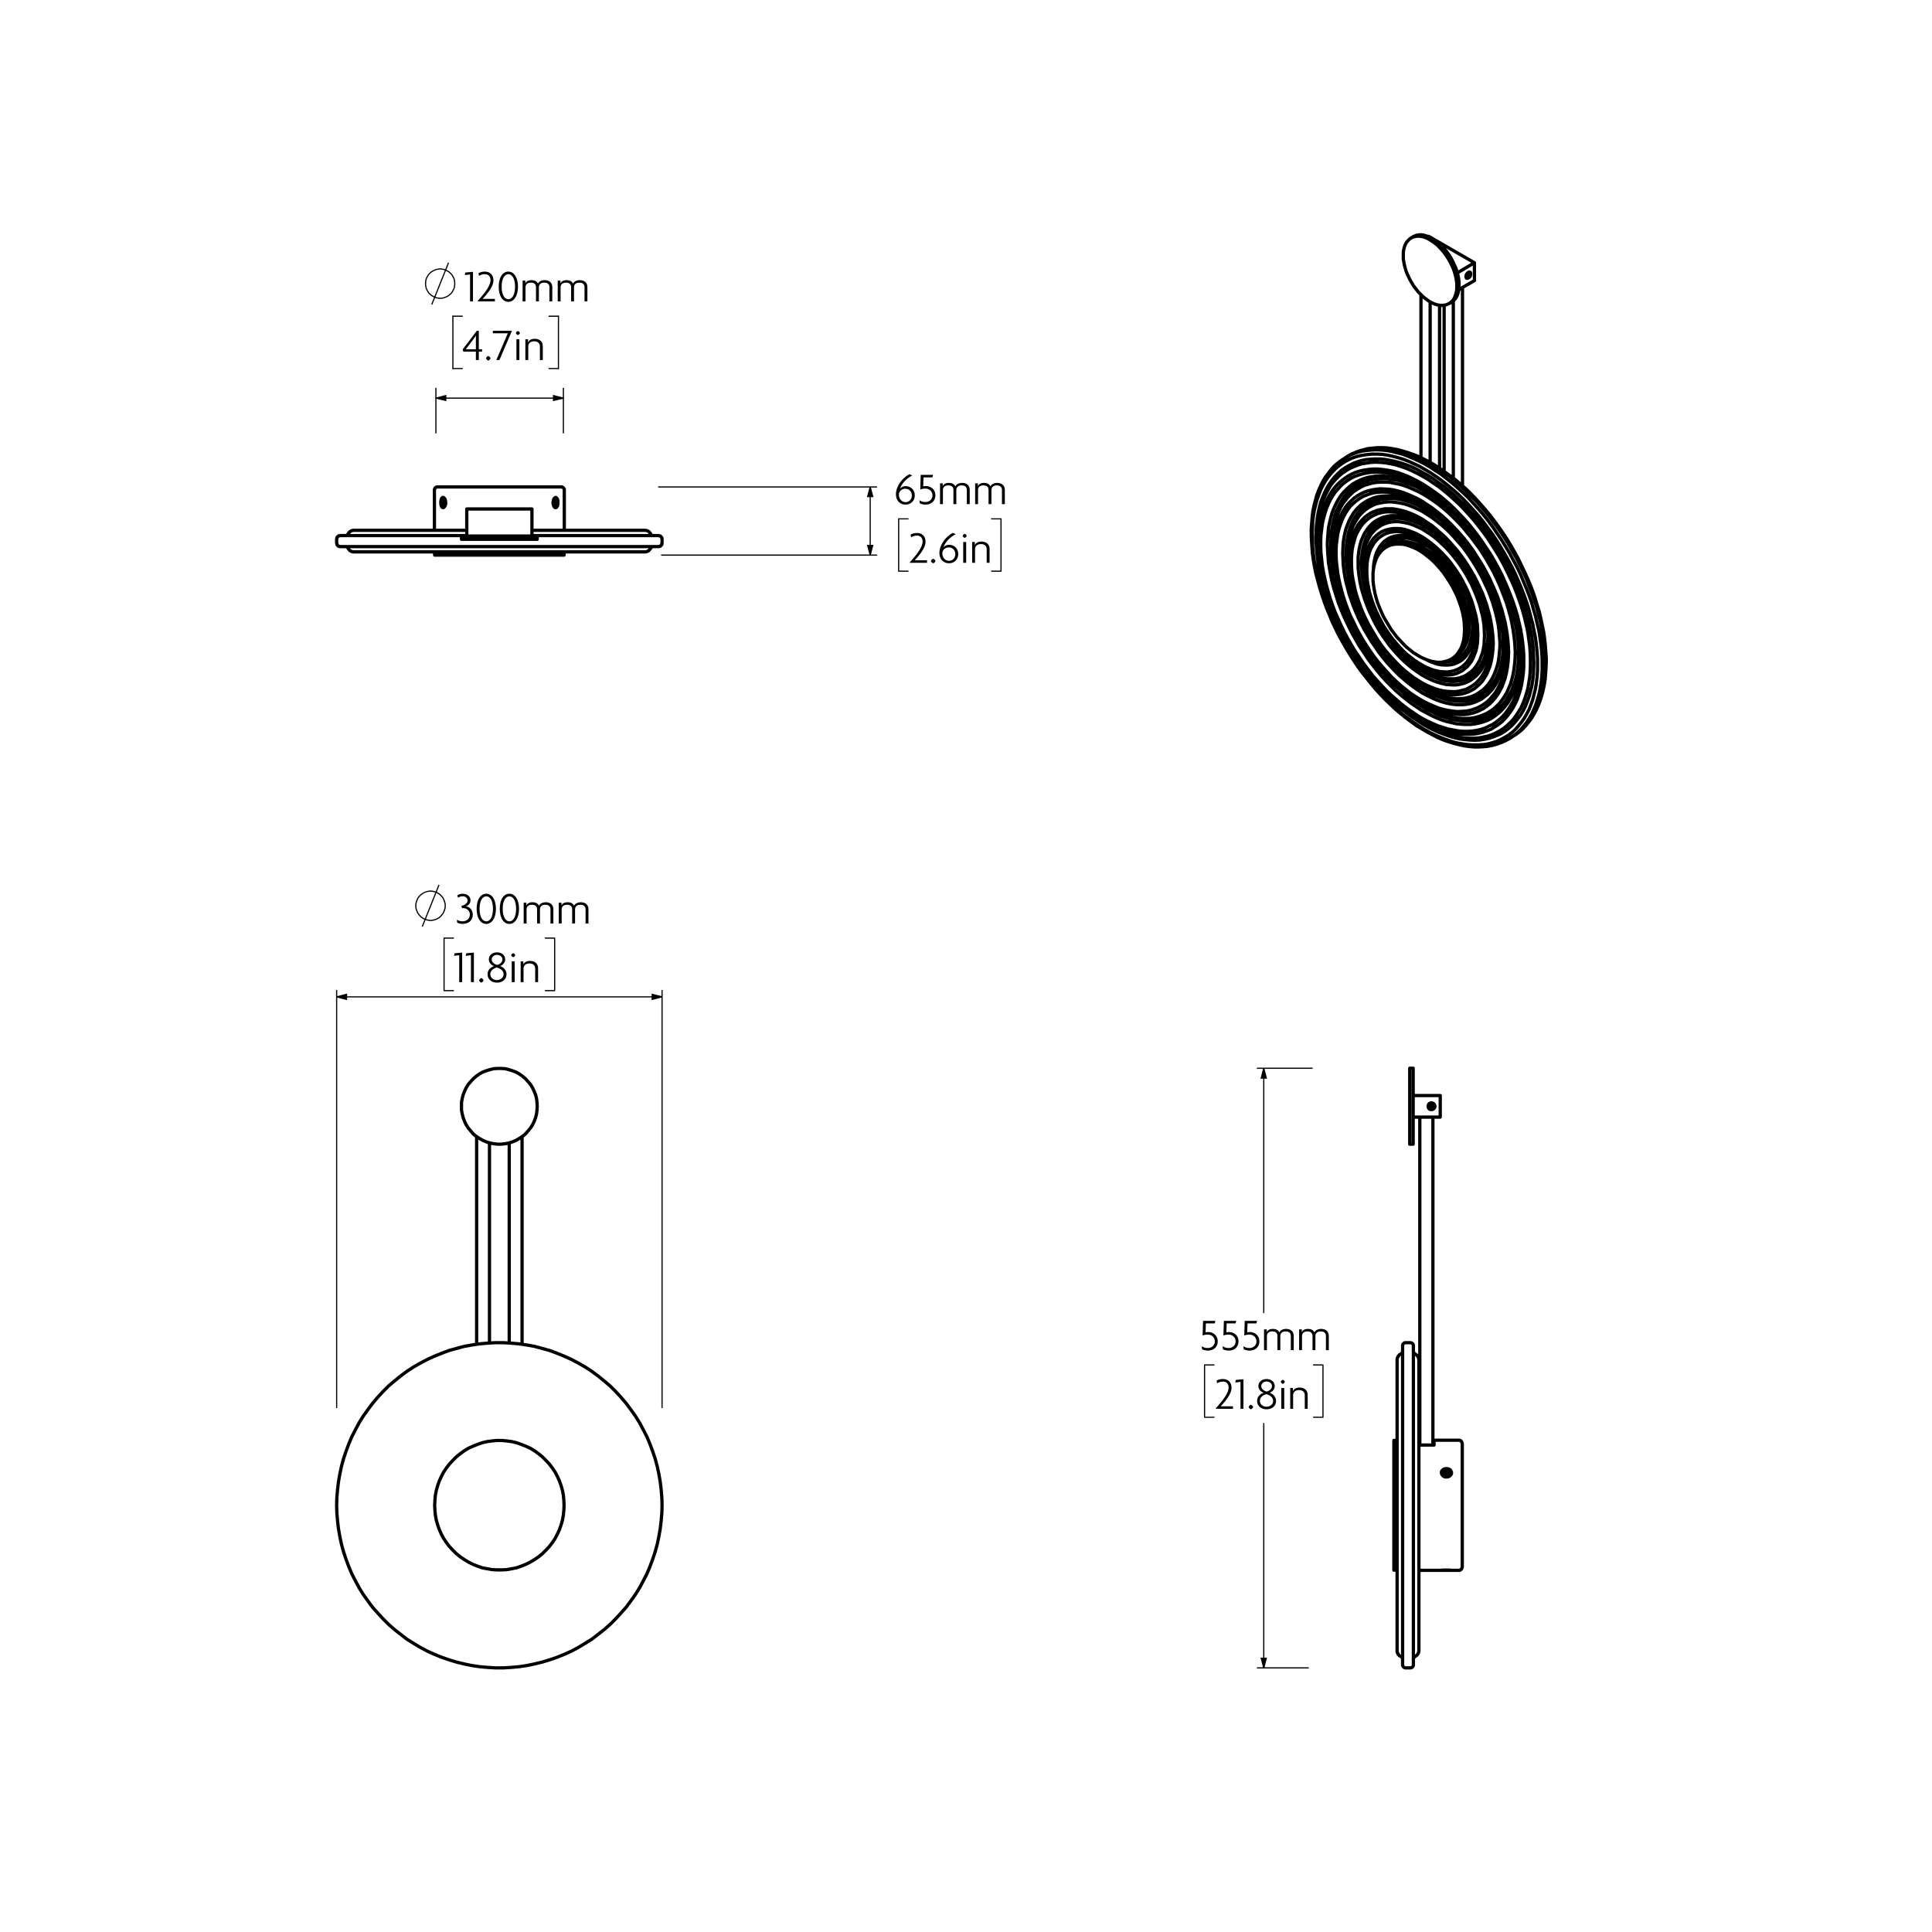 <?xml version="1.0" encoding="UTF-8"?>
<svg id="Layer_1" xmlns="http://www.w3.org/2000/svg" version="1.1" viewBox="0 0 841.89 841.89">
  <!-- Generator: Adobe Illustrator 29.4.0, SVG Export Plug-In . SVG Version: 2.1.0 Build 152)  -->
  <defs>
    <style>
      .st0 {
        stroke-width: 1.42px;
      }

      .st0, .st1, .st2 {
        stroke-linecap: round;
        stroke-linejoin: round;
      }

      .st0, .st1, .st2, .st3, .st4 {
        fill: none;
        stroke: #000;
      }

      .st1, .st3 {
        stroke-width: .51px;
      }

      .st2, .st4 {
        stroke-width: .51px;
      }

      .st3, .st4 {
        stroke-miterlimit: 10;
      }
    </style>
  </defs>
  <path class="st0" d="M288.5,655.89l-.1,3.5-.3,3.4-.4,3.4-.6,3.4-.7,3.3-.9,3.3-1.1,3.3-1.2,3.2-1.3,3.1-1.6,3.1-1.6,3-1.8,2.9-2,2.8-2,2.7-2.3,2.6-2.3,2.5-2.4,2.4-2.6,2.3-2.7,2.1-2.7,2.1-2.9,1.8-3,1.8-3,1.6-3.1,1.4-3.2,1.3-3.2,1.1-3.3,1-3.3.8-3.4.7-3.4.5-3.4.3-3.4.2h-3.4l-3.4-.2-3.4-.3-3.4-.5-3.4-.7-3.3-.8-3.3-1-3.2-1.1-3.2-1.3-3.1-1.4-3-1.6-3-1.8-2.9-1.8-2.7-2.1-2.7-2.1-2.6-2.3-2.4-2.4-2.3-2.5-2.3-2.6-2-2.7-2-2.8-1.8-2.9-1.6-3-1.6-3.1-1.3-3.1-1.2-3.2-1.1-3.3-.9-3.3-.7-3.3-.6-3.4-.4-3.4-.3-3.4-.1-3.5.1-3.4.3-3.4.4-3.4.6-3.4.7-3.3.9-3.3,1.1-3.3,1.2-3.2,1.3-3.1,1.6-3.1,1.6-3,1.8-2.9,2-2.8,2-2.7,2.3-2.7,2.3-2.5,2.4-2.4,2.6-2.2,2.7-2.2,2.7-2,2.9-1.9,3-1.7,3-1.6,3.1-1.4,3.2-1.3,3.2-1.2,3.3-.9,3.3-.9,3.4-.6,3.4-.5,3.4-.3,3.4-.2h3.4l3.4.2,3.4.3,3.4.5,3.4.6,3.3.9,3.3.9,3.2,1.2,3.2,1.3,3.1,1.4,3,1.6,3,1.7,2.9,1.9,2.7,2,2.7,2.2,2.6,2.2,2.4,2.4,2.3,2.5,2.3,2.7,2,2.7,2,2.8,1.8,2.9,1.6,3,1.6,3.1,1.3,3.1,1.2,3.2,1.1,3.3.9,3.3.7,3.3.6,3.4.4,3.4.3,3.4.1,3.4M245.8,655.89l-.1-2.1-.2-2.2-.4-2.1-.6-2.1-.7-2-.9-2-1-1.9-1.2-1.8-1.3-1.7-1.5-1.6-1.5-1.5-1.7-1.4-1.8-1.3-1.8-1.1-2-.9-2-.8-2-.7-2.1-.5-2.2-.3-2.1-.2h-2.2l-2.1.2-2.2.3-2.1.5-2,.7-2,.8-2,.9-1.8,1.1-1.8,1.3-1.7,1.4-1.5,1.5-1.5,1.6-1.3,1.7-1.2,1.8-1,1.9-.9,2-.7,2-.6,2.1-.4,2.1-.2,2.2-.1,2.1.1,2.2.2,2.1.4,2.2.6,2.1.7,2,.9,2,1,1.9,1.2,1.8,1.3,1.7,1.5,1.6,1.5,1.5,1.7,1.4,1.8,1.2,1.8,1.1,2,1,2,.8,2,.7,2.1.4,2.2.4,2.1.1h2.2l2.1-.1,2.2-.4,2.1-.4,2-.7,2-.8,2-1,1.8-1.1,1.8-1.2,1.7-1.4,1.5-1.5,1.5-1.6,1.3-1.7,1.2-1.8,1-1.9.9-2,.7-2,.6-2.1.4-2.2.2-2.1.1-2.2M207.7,585.79v-90.5M213.3,585.19v-87.1M221.9,585.19v-87.1M227.5,585.79v-90.5M234.1,482.09l-.1-1.7-.2-1.7-.4-1.6-.6-1.5-.7-1.5-.9-1.5-1.1-1.3-1.1-1.2-1.3-1.1-1.4-1-1.4-.8-1.6-.6-1.6-.5-1.6-.4-1.7-.1h-1.6l-1.7.1-1.6.4-1.6.5-1.6.6-1.4.8-1.4,1-1.3,1.1-1.1,1.2-1.1,1.3-.9,1.5-.7,1.5-.6,1.5-.4,1.6-.3,1.7v3.4l.3,1.6.4,1.6.6,1.6.7,1.5.9,1.4,1.1,1.3,1.1,1.3,1.3,1.1,1.4.9,1.4.8,1.6.7,1.6.5,1.6.3,1.7.2h1.6l1.7-.2,1.6-.3,1.6-.5,1.6-.7,1.4-.8,1.4-.9,1.3-1.1,1.1-1.3,1.1-1.3.9-1.4.7-1.5.6-1.6.4-1.6.2-1.6.1-1.7"/>
  <path class="st0" d="M280.9,240.49h-126.6M203.4,231.09h-49.1M280.9,231.09h-49.1M287,238.19h-138.8M203.4,233.39h-55.2M287,233.39h-55.2M245.8,241.89h-56.4M203.4,221.79h28.4M203.4,233.59v-11.8M231.8,233.59v-11.8M234.1,234.99h-33M234.1,233.59h-33M241.3,217.49l.3-.4.4-.3h.3l.3.3.3.4.2.6v1.5l-.1.7-.3.5-.3.4h-.3l-.4-.1-.3-.4-.2-.5-.2-.7v-.8l.2-.7.1-.5M192.3,217.49l.2-.4.4-.3h.3l.4.3.3.4.2.6.1.7v.8l-.2.7-.3.5-.4.4h-.3l-.3-.1-.3-.4-.2-.5-.1-.7v-.8l.1-.7.1-.5M190.7,212.19h53.8M242.6,218.59l-.7.2M241.9,218.99h.5M242.4,219.19h-.5M242.6,219.69l-.4-.1M242.2,218.59h-.4M241.8,218.59h.2l.1-.1M242.1,219.49h-.4M241.4,220.59l.1.2.3.2h.1M241.9,216.99l-.2.1-.3.3M242.9,217.79l-.2-.4-.2-.3-.3-.1-.3.1-.3.3-.2.4-.2.5v1.1l.1.6.2.5.2.3.3.2h.3l.3-.2.2-.3.2-.4.1-.6v-1.2l-.2-.5M242.6,218.59l-.2.4M242.4,219.19h0v-.2M242.4,219.19l.2.5M242.6,219.69l-.2.3M242.4,219.99l-.2-.5M242.1,219.49h.1M242.1,219.49l-.3.4M241.8,219.89l-.1-.4M241.7,219.49l.2-.4M241.9,218.79v.3M241.9,218.79l-.2-.5M241.7,218.29l.2-.2M241.9,218.09l.2.4M242.2,218.59h0v-.1h-.1M242.2,218.59l.3-.4M242.5,218.19l.1.4M192.6,219.49l.7-.2M193.3,219.09h-.5M192.8,218.79l.2.1h.3M192.6,218.29l.4.2M193,219.49h.4M193.4,219.49h-.3M193.1,218.59h.4M193.3,220.99h.1l.3-.2.1-.2M193.8,217.79l-.2-.4-.2-.3-.3-.1-.3.1-.3.3-.2.4-.2.5v1.1l.1.6.2.5.2.3.3.2h.3l.3-.2.2-.3.2-.4.1-.6v-1.2l-.2-.5M193.5,218.59l-.2.4M193.3,219.19h0v-.2M193.3,219.19l.2.5M193.5,219.69l-.2.3M193.3,219.99l-.2-.5M193,219.49h.1M193,219.49l-.3.4M192.7,219.89l-.1-.4M192.6,219.49l.2-.4M192.8,218.79v.3M192.8,218.79l-.2-.5M192.6,218.29l.2-.2M192.8,218.09l.2.4M193.1,218.59h0v-.1h-.1M193.1,218.59l.3-.4M193.4,218.19l.1.4M280.9,240.49h.4l.4-.1.4-.1.3-.2.4-.2.2-.3.3-.3.2-.4M151.7,238.89l.2.4.3.3.2.3.4.2.3.2.4.1.4.1h.4M154.3,231.09h-.4l-.4.1-.4.1-.3.2-.4.2-.2.3-.3.3-.2.3M283.5,232.59l-.2-.3-.3-.3-.2-.3-.4-.2-.3-.2-.4-.1-.4-.1h-.4M150.4,238.19h.4l.2.1.2.1.2.1.1.1.1.2.1.1M283.5,238.89l.1-.1.1-.2.1-.1.2-.1.2-.1.2-.1h.4M284.8,233.39h-.4l-.2-.1-.2-.1-.2-.1-.1-.1-.1-.2-.1-.2M151.7,232.59l-.1.2-.1.2-.1.1-.2.1-.2.1-.2.1h-.4M288.5,236.69v-1.8M146.7,234.89v1.8M146.7,236.69l.1.3v.3l.2.2.1.2.3.2.2.2h.3l.3.1M287,238.19l.3-.1h.3l.2-.2.3-.2.1-.2.2-.2v-.3l.1-.3M288.5,234.89l-.1-.3v-.3l-.2-.2-.1-.2-.3-.2-.2-.2h-.3l-.3-.1M148.2,233.39l-.3.1h-.3l-.2.2-.3.2-.1.2-.2.2v.3l-.1.3M189.4,240.49v1.4M245.8,241.89v-1.4M234.1,234.99v-1.4M201.1,233.59v1.4M245.9,231.09v-17.5M189.3,213.59v17.5M190.7,212.19h-.3l-.3.1-.2.1-.2.2-.2.2-.1.3-.1.2v.3M245.9,213.59v-.3l-.1-.2-.1-.3-.2-.2-.2-.2-.2-.1-.3-.1h-.3M241.9,220.99h.2M242.1,216.99h-.2M193.3,216.99h-.2M193.1,220.99h.2"/>
  <path class="st0" d="M608.8,719.29h0v-63.4M608.8,655.89v-63.3M618.3,719.29h0v-63.4M618.3,655.89v-63.3M611.2,725.39v-69.5M611.2,655.89v-69.4M615.9,725.39v-69.5M615.9,655.89v-69.4M607.4,684.19v-28.3M607.4,655.89v-28.2M624.4,629.69v-142.9M618.7,629.69v-142.9M625.3,482.09l-.1-.5-.3-.5-.4-.3-.5-.2h-.5l-.5.2-.4.3-.2.5-.1.5.1.5.2.4.4.4.5.1h.5l.5-.1.4-.4.3-.4.1-.5M627.6,477.39v9.4M615.8,477.39h11.8M615.8,486.79h11.8M615.8,498.59h0v-16.5M615.8,482.09v-16.6M614.3,498.59h0v-16.5M614.3,482.09v-16.6M618.7,628.39h-.4M624.9,628.39h-.5M631.8,640.39l.4.5.3.6v.6l-.2.5-.5.5-.6.4-.7.1h-.8l-.7-.3-.5-.5-.3-.5-.1-.6.1-.6.4-.5.6-.4.7-.2h.7l.8.2.4.2M628.1,684.29h.1l.4-.1h3.2M631.8,684.19l.4.1h.3M624.4,627.89h.5M618.3,627.89h.4M624.9,627.89v1.8M624.9,629.69h-6.6M637.2,628.99v53.9M624.4,629.29h.5M618.3,629.29h.4M630.7,642.39v-.2l-.1-.1h-.1v-.1h-.1M630.3,641.99h-.2v.1h-.1v.1h-.1v.1M630.7,642.49h0v-.1M629.8,642.19l.4-.3M630.2,641.89l.1.1M629.9,640.89l.3,1M630.3,641.99v-.6l-.1-.1M630.4,641.99h-.1M630.5,641.39v.1l-.1.4v.1M630.4,641.99h.1M631,640.99l-.5,1M630.5,641.99l.2.2M629.9,642.29h0M629.9,641.59v.7M630.8,641.89v-.2M629.9,642.29h0l-.1-.4v-.1M630.8,641.89l-.1.1v.4M630.7,642.39l.1.1M629.3,642.09l.5.3M631.1,642.39l-.3.1M630.8,642.49l-.1.1M630.7,642.59l-.3-.4M630.1,642.19h.3M630.1,642.19l-.5.3M629.6,642.49l-.3-.4M629.3,642.09l.5-.3M629.9,641.59h-.1v.2M629.9,641.59l-.4-.4M629.5,641.19l.4-.3M629.9,640.89l.3.4M630.5,641.39h-.1v-.1h-.2M630.5,641.39l.5-.4M631,640.99l.3.4M631.3,641.39l-.5.3M630.8,641.89h0v-.2M630.8,641.89l.3.5M631.1,642.39l-.4.2M628.3,641.89v.2l.2.5.3.4.5.4.5.1.5.1M631.5,643.19l.4-.3.3-.5.1-.5M631.5,643.09l.4-.3.3-.5.1-.5-.1-.5-.2-.5-.4-.4-.5-.2-.6-.1h-.6l-.6.2-.4.3-.4.4-.1.5-.1.5.2.5.3.4.5.3.5.2.6.1.6-.1.5-.3M632.3,684.29h-4M624.9,481.89h0v.3M622.7,482.29v-.4M622.5,482.29l.2.4.3.4.4.2.4.1.5-.1.4-.3.2-.3.2-.5M622.5,482.29l2.6-.1M625.1,481.89l-.2-.5-.3-.3-.4-.2-.4-.1-.5.1-.4.2-.3.4-.1.4M625.1,481.89h-2.6M608.8,719.29v.4l.1.4.2.3.1.4.3.3.2.3.3.2.4.2M610.4,590.09l-.4.1-.3.3-.2.3-.3.3-.1.3-.2.4-.1.4v.4M618.3,592.59l-.1-.4v-.4l-.2-.4-.2-.3-.2-.3-.3-.3-.3-.3-.3-.1M616.7,721.79l.3-.2.3-.2.3-.3.2-.3.2-.4.2-.3v-.4l.1-.4M611.2,588.79v.2l-.1.2v.2l-.1.1-.2.2-.1.1-.1.2-.2.1M610.4,721.79l.2.1.1.1.1.2.2.1.1.2v.2l.1.2v.2M615.9,723.09v-.2l.1-.2v-.2l.1-.2.1-.1.2-.2.1-.1.2-.1M616.7,590.09l-.2-.1-.1-.2-.2-.1-.1-.2-.1-.1v-.2l-.1-.2v-.2M612.6,585.09h-.3l-.3.1-.2.1-.2.2-.2.2-.1.2-.1.3v.3M611.2,725.39v.3l.1.2.1.3.2.2.2.2.2.1.3.1h.3M612.6,726.79h1.9M614.5,585.09h-1.9M614.5,726.79h.3l.2-.1.3-.1.2-.2.2-.2.1-.3.1-.2v-.3M615.9,586.49v-.3l-.1-.3-.1-.2-.2-.2-.2-.2-.3-.1-.2-.1h-.3M608.8,627.69h-1.4M607.4,684.19h1.4M614.3,498.59h1.5M615.8,465.49h-1.5M618.3,684.29h9.8M632.5,684.29h3.2M618.7,627.59h-.4M635.7,627.59h-11.3M637.2,628.99l-.1-.3-.1-.2-.1-.3-.2-.2-.2-.2-.2-.1-.3-.1h-.3M635.7,684.29h.3l.3-.1.2-.2.2-.1.2-.2.1-.3.1-.3.1-.2M618.7,628.99h-.4M624.9,628.99h-.5M632.3,641.89v-.1M628.3,641.79v.1"/>
  <path class="st0" d="M638.6,258.89l.2.6.8,2,.6,2,.5,2.1.4,1.9.3,2,.2,1.9.1,1.9M602.5,239.49l.1-.1.8-1.1.9-1,1-.8,1.1-.7,1.1-.6,1.3-.4,1.3-.2,1.3-.1h1.5l1.4.2,1.6.4,1.5.5,1.5.7,1.6.8,1.6.9,1.6,1.1,1.5,1.2,1.5,1.3,1.5,1.4,1.5,1.6,1.4,1.6.2.3M641.7,273.29l-.1,1.7-.2,1.7-.3,1.6-.4,1.6-.5,1.4-.6,1.3-.8,1.1-.8,1.1-1,.9-1,.7-1.1.7-1.2.4-1.3.4-1.3.1-.6.1M634.7,285.69l.4-.2,1-.8.8-.9.8-1.1.7-1.2.6-1.3.5-1.4.3-1.5.3-1.7.1-1.7v-1.7l-.1-1.9-.3-1.9-.3-1.9-.5-2-.6-2-.7-2-.8-1.9-.8-2-1-1.9-1.1-1.9-1.2-1.9-1.2-1.7-1.3-1.7-1.4-1.7-1.4-1.5-1.4-1.4-1.5-1.3-1.6-1.2-1.5-1-1.5-1-1.6-.8-1.5-.6-1.5-.5-1.5-.3-1.4-.2-1.4-.1-1.3.2-1.3.2-1.2.5-.7.3M629.5,288.29l.5.1,1.4-.1,1.3-.2,1.3-.3,1.2-.5,1.1-.7,1-.7,1-1,.8-1,.7-1.2.7-1.3.5-1.4.4-1.5.3-1.6.1-1.7.1-1.8M625.1,239.89l-1.1-.8-1.5-1.1-1.6-1-1.6-.8-1.5-.7-1.6-.6-1.5-.4-1.5-.2-1.4-.1h-1.4l-1.3.2-1.3.4-1.2.4-1.1.7-1,.8-.9.9-.9,1-.7,1.2-.3.5M641.9,273.39l-.1-1.9-.1-1.9-.3-1.9v-.1M639.3,285.19l-.3.4-.9,1.1-1,.9-1.1.7-1.2.6-1.3.5-1.3.3-1.4.1h-1.4l-1.5-.1-1.6-.3-1.5-.5-1.6-.6-1.6-.8-.6-.3M598.5,248.19v-1.1l.2-1.7.3-1.7.4-1.6.5-1.4.7-1.4.7-1.2.9-1.1.9-1,1.1-.8,1.1-.7,1.2-.5,1.3-.4,1.4-.2h.3M644.7,259.19l.8,2.3.8,2.3.6,2.3.5,2.3.4,2.2.3,2.2.2,2.2.1,2.1M593.9,251.09l-.2-1.4-.2-2.2v-4.1l.2-2,.3-1.9.4-1.7.5-1.7.7-1.6.7-1.5.8-1.3,1-1.2,1-1.1,1.2-.9,1.2-.8,1.3-.7,1.4-.5,1.5-.4,1.5-.2,1.6-.1,1.6.1,1.7.3,1.7.4,1.8.5,1.7.7,1.8.8,1.8,1,1.8,1.1,1.8,1.2,1.8,1.4,1.7,1.5,1.7,1.5,1.7,1.8,1.6,1.8,1.2,1.4M648.4,277.09l-.1,2-.2,2-.3,1.9-.4,1.8-.5,1.7-.6,1.5-.8,1.5-.8,1.3-1,1.2-1,1.1-1.2,1-1.2.8-1.3.6-1.4.6-1.4.3-1.6.2-1.6.1-1.6-.1-1.7-.2-1.7-.4-1.7-.6-1.8-.6-1.8-.9-1.8-.9-1.8-1.1-1.8-1.3-1-.7M633.9,295.79l.7-.1,1.5-.3,1.4-.5,1.3-.6,1.2-.8,1.2-.9,1-1,1-1.2.8-1.3.8-1.4.6-1.6.6-1.6.4-1.8.3-1.8.1-2,.1-2-.1-2.1-.1-2.1-.3-2.2-.4-2.2-.6-2.3-.6-2.3-.8-2.3-.8-2.2-1-2.3-1-2.3-1.2-2.2-1.2-2.2-1.3-2.1-1.4-2.1-1.5-2-1.5-1.9-1.6-1.9-1.6-1.7-1.7-1.6-1.7-1.6-1.7-1.4-1.8-1.3-1.8-1.1-1.7-1.1-1.8-.8-1.8-.8-1.7-.6-1.7-.4-1.7-.3-1.6-.2h-1.6l-1.5.2-1.5.3-1.4.5-1.3.6-1.2.8-1.2.9-1,1-1,1.1M608.8,282.99l1.5,1.7,1.7,1.7,1.7,1.6,1.8,1.5,1.8,1.4,1.8,1.2,1.8,1.1,1.8,1,1.8.8,1.8.7,1.8.6,1.7.4,1.7.2,1.7.1,1.5-.1,1.6-.2,1.5-.4,1.4-.5,1.3-.6,1.2-.8,1.2-1,1-1.1,1-1.2.8-1.4.8-1.4.6-1.6.5-1.7.5-1.8.3-1.9.1-2,.1-2.1M627,233.59l-.7-.6-1.8-1.3-1.8-1.3-1.8-1.1-1.8-1-1.8-.8-1.8-.7-1.8-.5-1.7-.4-1.7-.3-1.6-.1-1.6.1-1.6.2-1.4.4-1.4.5-1.4.7-1.2.8-1.1.9-1.1,1.1-1,1.2-.8,1.4-.8,1.5-.6,1.6-.5,1.7-.4,1.8-.3,1.9-.2,1.9-.1,2.1.1,2.1.2,2.2.3,2.2.4,2.3.5,2.3.6,2.3.5,1.5M648.6,277.19l-.1-2.1-.1-2.2-.3-2.2-.2-.7M645.4,291.99l-.1.2-1,1.2-1,1.1-1.2,1-1.2.9-1.3.7-1.4.6-1.5.4-1.5.3-1.6.1-1.7-.1-1.7-.1-1.7-.4-1.8-.5-1.8-.6-1.8-.8-1.8-.9-1.9-1.1-1.8-1.2-1.8-1.3-1.8-1.4-1.8-1.6-1.7-1.6-1.7-1.8-1.7-1.9-1.6-1.9-1.5-2.1-1.5-2.1-1.4-2.2-1.3-2.2-1.2-2.3-1.1-2.3-1.1-2.3-.9-2.4-.9-2.4-.7-2.3-.7-2.4-.5-2.3-.4-2.3-.3-2.3-.2-2.2v-2.1M591.8,245.09v-2.1l.2-2,.3-1.9.4-1.8.5-1.8.7-1.6.7-1.5.9-1.4.9-1.2,1.1-1.2,1.1-1,1.2-.8,1.3-.7,1.4-.6,1.5-.4,1.5-.3.9-.1M650.3,258.19l.1.2.9,2.6.9,2.6.7,2.6.7,2.5.5,2.6.4,2.5.3,2.4.2,2.4v2.4M587.2,247.89v-.4l-.3-2.4-.1-2.4v-2.3l.1-2.2.3-2.2.3-2.1.5-1.9.6-1.9.6-1.8.8-1.7.9-1.5,1.1-1.4,1.1-1.3,1.2-1.1,1.3-1.1,1.4-.8,1.4-.8,1.6-.5,1.6-.5,1.7-.2,1.7-.2h1.8l1.9.2,1.9.3,1.9.5,1.9.6,2,.8,2,.9,2,1.1,2,1.2,2,1.3,2,1.4,2,1.6,1.9,1.7,1.9,1.8,1.9,1.9,1.8,2,1.8,2.1.9,1.2M655,280.99v2.2l-.2,2.2-.3,2.2-.4,2-.5,1.9-.7,1.9-.7,1.7-.9,1.6-.9,1.4-1.1,1.4-1.1,1.2-1.3,1.1-1.3.9-1.5.8-1.5.7-1.6.5-1.6.4-1.7.2h-1.8l-1.8-.1-1.9-.2-1.9-.4-1.9-.6-2-.7-2-.8-2-1-2-1.1-2-1.3-2-1.4-2-1.5v-.1M637.3,304.39l1.4-.2,1.6-.4,1.5-.5,1.5-.7,1.4-.9,1.3-.9,1.2-1.1,1.2-1.3,1-1.4.9-1.5.8-1.6.7-1.8.6-1.8.5-2,.3-2,.2-2.2.2-2.2v-2.3l-.2-2.3-.2-2.5-.3-2.4-.5-2.5-.6-2.6-.7-2.5-.8-2.6-.9-2.5-1-2.6-1.2-2.5-1.2-2.6-1.3-2.4-1.4-2.5-1.5-2.4-1.5-2.3-1.6-2.3-1.7-2.2-1.8-2-1.8-2.1-1.8-1.9-1.9-1.8-2-1.7-1.9-1.5-2-1.5-2-1.3-1.9-1.2-2-1-2-.9-2-.8-1.9-.6-1.9-.4-1.9-.3-1.8-.2h-1.8l-1.7.2-1.7.3-1.6.4-1.5.6-1.4.8-1.4.9-1.2,1-1.2,1.2-1.1,1.3v.1M606.2,288.69l.5.5,1.9,2,1.9,1.9,1.9,1.7,2,1.7,2,1.5,2,1.4,2,1.2,2,1.2,2,1,2,.8,2,.7,2,.6,1.9.4,1.9.2,1.8.1h1.8l1.7-.2,1.7-.4,1.6-.5,1.5-.7,1.4-.8,1.4-.9,1.2-1.1,1.2-1.2,1.1-1.4.9-1.5.9-1.6.8-1.7.6-1.9.5-1.9.4-2.1.3-2.1.2-2.2.1-2.3M626.7,225.49l-.3-.2-2-1.5-2-1.3-2-1.2-2-1.1-2-.9-2-.8-2-.6-1.9-.5-1.9-.3-1.9-.2h-1.8l-1.7.1-1.7.3-1.7.5-1.5.5-1.5.8-1.4.9-1.3,1-1.2,1.1-1.1,1.3-1.1,1.5-.9,1.5-.8,1.7-.7,1.8-.6,1.9-.4,1.9-.4,2.1-.2,2.2-.1,2.3v2.3l.1,2.4.2,2.4.4,2.5.4,2.6.6,2.5.7,2.6.8,2.6.1.3M655.3,281.09l-.1-2.4-.2-2.4-.3-2.5-.2-1.3M651,299.39l-.5.8-1.2,1.3-1.2,1.2-1.3,1-1.3,1-1.5.7-1.6.7-1.6.5-1.7.3-1.7.2h-1.8l-1.9-.1-1.9-.3-1.9-.4-2-.6-2-.7-2-.9-2-1-2.1-1.1-2-1.3-2-1.4-2-1.5-2-1.7-2-1.7-1.9-1.9-1.9-2-1.8-2-1.8-2.2-1.7-2.2-1.6-2.4-1.6-2.3-1.5-2.5-1.5-2.5-1.3-2.5-1.3-2.6-1.1-2.6-1.1-2.6-.9-2.6-.9-2.6-.7-2.7-.7-2.6-.5-2.5-.4-2.6-.3-2.4-.1-2.5-.1-2.4M585.1,241.19l.1-2.3.1-2.2.3-2.2.4-2,.5-2,.7-1.9.7-1.7.9-1.7.9-1.5,1.1-1.4,1.1-1.2,1.3-1.2,1.3-.9,1.5-.9,1.5-.7,1.6-.6,1.6-.4,1.7-.2M656.7,259.39l.3.8,1,2.9.9,2.8.7,2.8.7,2.8.5,2.7.4,2.8.3,2.6.2,2.7v2.5M580.7,245.89l-.2-1.7-.3-2.6-.1-2.6v-2.5l.1-2.5.3-2.4.3-2.3.5-2.2.6-2.1.7-2,.8-1.9.9-1.7,1-1.7,1.1-1.5,1.2-1.4,1.4-1.3,1.4-1.1,1.5-1,1.5-.8,1.7-.7,1.7-.6,1.8-.4,1.9-.2,1.9-.1h2l2,.3,2.1.3,2.1.5,2.1.7,2.2.8,2.2.9,2.2,1.1,2.2,1.3,2.1,1.3,2.2,1.5,2.2,1.7,2.1,1.7,2.2,1.9,2.1,1.9,2,2.1,2,2.2,2,2.3.9,1.1M661.7,284.79v2.5l-.2,2.4-.3,2.4-.4,2.2-.5,2.2-.7,2-.7,2-.9,1.8-1,1.7-1,1.6-1.2,1.5-1.3,1.3-1.3,1.2-1.5,1.1-1.5.9-1.6.7-1.7.7-1.8.4-1.8.3-1.9.2h-2l-2-.1-2-.3-2.1-.4-2.2-.6-2.1-.7-2.2-.9-2.2-1-2.1-1.2-2.2-1.3-2.2-1.4-2.2-1.6-.8-.6M640.8,312.99h.1l1.8-.3,1.8-.5,1.7-.6,1.6-.7,1.5-.9,1.5-1,1.3-1.2,1.3-1.3,1.1-1.4,1.1-1.6,1-1.7.8-1.8.8-1.9.6-2,.5-2.1.4-2.2.3-2.3.2-2.4.1-2.5-.1-2.5-.2-2.6-.3-2.6-.4-2.7-.5-2.7-.6-2.8-.8-2.8-.8-2.8-1-2.7-1.1-2.8-1.1-2.8-1.3-2.8-1.3-2.7-1.5-2.7-1.5-2.6-1.6-2.6-1.7-2.6-1.8-2.4-1.8-2.4-1.9-2.3-1.9-2.3-2-2.1-2-2-2.1-2-2.1-1.8-2.1-1.7-2.1-1.5-2.2-1.5-2.1-1.3-2.2-1.2-2.2-1-2.1-.9-2.1-.8-2.1-.6-2.1-.4-2-.4-2-.1h-1.9l-1.9.1-1.8.3-1.8.5-1.7.5-1.6.8-1.5.9-1.5,1-1.3,1.2-1.3,1.3-1.1,1.4-.2.2M602.7,293.19l1.6,1.8,2.1,2.2,2,2,2.2,1.9,2.1,1.9,2.2,1.7,2.2,1.5,2.2,1.5,2.2,1.3,2.2,1.1,2.2,1.1,2.1.9,2.2.7,2.1.6,2.1.4,2.1.3,2,.1h2l1.9-.1,1.8-.4,1.8-.4,1.7-.7,1.6-.7,1.6-1,1.4-1,1.4-1.2,1.3-1.4,1.2-1.4,1.1-1.6.9-1.8.9-1.8.7-2,.7-2,.5-2.2.4-2.2.3-2.4.2-2.4.1-2.5M628.1,218.79l-.1-.1-2.1-1.6-2.2-1.5-2.2-1.4-2.2-1.2-2.2-1.1-2.2-1-2.2-.8-2.1-.7-2.2-.5-2-.3-2.1-.3h-2l-1.9.1-1.9.2-1.8.4-1.7.6-1.7.7-1.6.8-1.5,1-1.4,1.1-1.4,1.3-1.2,1.4-1.1,1.5-1,1.7-.9,1.8-.9,1.9-.7,2-.5,2.1-.5,2.2-.4,2.3-.2,2.4-.1,2.5v2.6l.1,2.6.2,2.6.4,2.7.5,2.8.5,2.8.7,2.8.9,2.8.5,1.8M662,284.99l-.1-2.6-.2-2.7-.3-2.7-.3-1.9M657.2,306.09l-.7.9-1.2,1.5-1.3,1.4-1.4,1.2-1.4,1.1-1.6,1-1.6.8-1.7.6-1.8.5-1.9.4-1.9.2h-2l-2-.1-2.1-.2-2.1-.5-2.2-.5-2.2-.7-2.2-.9-2.2-1-2.2-1.2-2.3-1.2-2.2-1.5-2.2-1.5-2.2-1.7-2.2-1.8-2.2-1.9-2.1-2.1-2.1-2.1-2-2.2-2-2.4-1.9-2.4-1.9-2.5-1.7-2.6-1.8-2.6-1.6-2.7-1.6-2.8-1.4-2.7-1.4-2.9-1.3-2.8-1.2-2.9-1.1-2.9-.9-2.8-.9-2.9-.8-2.9-.6-2.8-.5-2.8-.5-2.8-.2-2.7-.2-2.7-.1-2.6M578.4,237.39l.1-2.6.2-2.4.2-2.4.5-2.3.5-2.2.6-2.1.8-2,.9-1.9.9-1.7,1.1-1.7,1.2-1.5,1.3-1.3,1.4-1.3,1.4-1.1,1.6-.9,1.6-.8,1.8-.7,1.7-.5,1.9-.3,1.2-.2M643.9,321.59h.4l2-.4,1.9-.4,1.8-.6,1.8-.8,1.7-.9,1.6-1,1.5-1.2,1.4-1.3,1.4-1.5,1.2-1.6,1.1-1.7,1.1-1.8.9-2,.8-2.1.7-2.2.6-2.2.4-2.4.4-2.5.2-2.5.1-2.7v-2.7l-.1-2.7-.2-2.9-.4-2.8-.4-3-.6-2.9-.7-3-.8-3-.9-3-1.1-3.1-1.1-3-1.2-3-1.4-3-1.4-2.9-1.5-3-1.6-2.9-1.7-2.8-1.8-2.8-1.8-2.8-1.9-2.6-2-2.6-2-2.5-2.1-2.4-2.2-2.4-2.1-2.2-2.3-2.1-2.2-2-2.3-1.9-2.3-1.8-2.4-1.6-2.3-1.6-2.3-1.3-2.4-1.3-2.3-1.1-2.3-1-2.3-.8-2.3-.7-2.2-.5-2.3-.4-2.1-.2-2.1-.1-2.1.1-2,.3-2,.3-1.8.6-1.8.7-1.8.8-1.6,1-1.6,1.1-1.4,1.2-1.4,1.4-1.3,1.5-.4.5M574.2,243.99l-.2-1.7-.3-2.9-.2-2.8-.1-2.7.1-2.7.2-2.7.3-2.5.4-2.5.5-2.3.6-2.3.8-2.1.9-2.1.9-1.9,1.1-1.8,1.2-1.7,1.3-1.6,1.4-1.4,1.4-1.3,1.6-1.1,1.7-1,1.7-.9,1.8-.7,1.9-.6,1.9-.4,2.1-.2,2-.1h2.2l2.2.2,2.2.4,2.2.5,2.3.6,2.4.8,2.3.9,2.4,1.1,2.3,1.3,2.4,1.3,2.4,1.5,2.3,1.7,2.4,1.7,2.3,1.9,2.3,2,2.2,2.1,2.3,2.2,2.1,2.4,2.2,2.4,2.1,2.5,2,2.6,1.9,2.6,1.9,2.8,1.8,2.8,1.8,2.9,1.6,2.9,1.6,2.9,1.5,3,1.3,3,1.3,3.1,1.2,3,1.1,3.1,1,3,.8,3.1.8,3,.6,3,.6,3,.4,2.9.3,2.9.1,2.8.1,2.8M668.4,288.69l-.1,2.7-.1,2.6-.3,2.5-.4,2.5-.6,2.4-.6,2.2-.8,2.2-.8,2-1,2-1.1,1.8-1.2,1.6-1.3,1.6-1.3,1.4-1.5,1.3-1.6,1.2-1.6,1-1.8.8-1.8.7-1.9.6-1.9.4-2,.3-2.1.1-2.2-.1-2.1-.2-2.3-.3-2.2-.5-2.3-.7-2.3-.8-2.4-.9-2.3-1.1-2.4-1.2-2.4-1.4-2.3-1.5-2.4-1.6-1.3-1M590.6,197.19l.3-.2,1.9-.6,2-.5,2-.4,2.1-.2,2.1-.1,2.2.1,2.3.3,2.3.3,2.3.6,2.3.7,2.4.8,2.4,1,2.4,1.1,2.4,1.3,2.5,1.4,2.4,1.5,2.4,1.7,2.4,1.7,2.4,2,2.3,2,2.3,2.1,2.3,2.3,2.3,2.3,2.2,2.5,2.1,2.5,2.1,2.6,2,2.7,2,2.8,1.9,2.8,1.8,2.9,1.7,3,1.7,3,1.5,3,1.5,3.1,1.4,3.1,1.2,3.1,1.2,3.1,1.1,3.2,1,3.1.8,3.1.8,3.1.6,3.1.5,3,.4,3,.3,2.9.2,2.9.1,2.8M673.4,288.79l-.1,2.8-.2,2.7-.3,2.6-.4,2.5-.5,2.5-.6,2.3-.8,2.2-.8,2.1-1,2-1.1,1.9-1.2,1.8-1.2,1.6-1.4,1.5-1.5,1.4-.9.7M589.3,197.89l.3-.1,1.9-.7,1.9-.5,2.1-.3,2.1-.2,2.1-.1,2.2.1,2.2.2,2.3.4,2.3.6,2.4.6,2.4.9,2.4,1,2.4,1.1,2.4,1.2,2.4,1.4,2.4,1.6,2.5,1.6,2.3,1.8,2.4,1.9,2.4,2.1,2.3,2.1,2.3,2.2,2.2,2.4,2.2,2.4,2.2,2.6,2.1,2.6,2,2.7,1.9,2.8,1.9,2.8,1.8,2.9,1.8,3,1.6,3,1.6,3,1.5,3.1,1.3,3.1,1.3,3.1,1.2,3.1,1.1,3.1.9,3.2.9,3.1.7,3.1.7,3,.5,3.1.4,3,.3,2.9.2,2.9v2.8M672,289.59v2.8l-.2,2.7-.3,2.6-.4,2.5-.5,2.4-.7,2.4-.7,2.2-.9,2.1-.9,2-1.1,1.9-1.2,1.8-1.3,1.6-1.3,1.5-1.5,1.4-.9.7M640.3,283.59l-.5.9-.5.7M609.5,233.39l1.1-.1,1,.1M642.9,275.89v1.9l-.2,1.8-.3,1.8-.4,1.6-.5,1.5-.7,1.4-.7,1.3-.8,1.2-1,1.1-1,.9-1.2.8-1.2.6-1.3.5-1.3.3-1.5.2h-1.4l-1.6-.1-1.6-.3-1.6-.4-1.6-.6-1.7-.7-1.6-.9-1.7-1-1.7-1.1-1.6-1.3-1.7-1.3-1.6-1.5-1.5-1.6-1.5-1.7-1.5-1.8-1.4-1.9-1.3-1.9-1.3-2-1.1-2.1-1.1-2.1-1-2.1-.9-2.2-.8-2.1-.7-2.2-.6-2.1-.4-2.1-.4-2.1-.2-2.1-.1-2v-1.9l.1-1.9.2-1.7.4-1.7.4-1.6.6-1.5.7-1.3.8-1.3.9-1.1,1-1,1.1-.8,1.1-.7,1.3-.6,1.3-.4,1.4-.2,1.5-.2,1.5.1,1.5.2,1.6.3,1.7.5,1.6.7,1.7.8,1.7.9,1.6,1.1,1.7,1.2,1.6,1.3,1.6,1.4,1.6,1.6,1.6,1.6,1.4,1.8,1.5,1.8,1.3,1.9,1.3,2,1.2,2,1.2,2.1,1,2.1,1,2.1.8,2.2.7,2.2.7,2.1.5,2.1.4,2.1.3,2.1.2,2v2M644,276.49l-.1-2-.1-2.1-.3-2.1-.4-2.1-.6-2.2-.6-2.2-.7-2.2-.9-2.2-.9-2.2-1.1-2.2-1.1-2.1-1.2-2.1-1.3-2-1.4-2-1.4-1.9-1.5-1.8-1.6-1.7-1.6-1.6-1.6-1.5-1.7-1.4-1.7-1.3-1.7-1.2-1.7-1-1.7-.9-1.7-.7-1.7-.6-1.6-.5-1.6-.3-1.6-.1h-1.5l-1.5.2-1.4.3-1.3.4-1.3.6-1.2.8-1.1.9-1,1-.9,1.2-.8,1.3-.6,1.4-.6,1.5-.5,1.6-.3,1.7-.3,1.9-.1,1.9v1.9l.1,2.1.3,2.1.3,2.1.5,2.2.6,2.2.6,2.2.8,2.2.9,2.2,1,2.1,1.1,2.2,1.2,2.1,1.3,2.1,1.3,2,1.4,1.9,1.5,1.8,1.5,1.8,1.6,1.7,1.6,1.6,1.6,1.4,1.7,1.4,1.7,1.2,1.7,1.1,1.7.9,1.7.8,1.7.7,1.7.5,1.6.4,1.6.2,1.6.1,1.5-.1,1.4-.2,1.4-.4,1.3-.6,1.2-.6,1.1-.9,1.1-.9.9-1.1.9-1.2.7-1.4.6-1.5.6-1.5.4-1.7.3-1.8.1-1.8.1-2M597.5,232.69v.1l-.8,1.3-.5.9M631.1,295.79h2.8M646.3,290.29l-.2.5-.7,1.2M606.4,224.69h2.3M649.6,279.79v2.1l-.2,2.1-.3,2-.4,1.9-.5,1.8-.7,1.6-.7,1.6-.9,1.5-.9,1.3-1.1,1.2-1.1,1.1-1.3.9-1.3.8-1.4.7-1.5.4-1.5.4-1.6.2h-1.7l-1.7-.1-1.8-.2-1.8-.4-1.9-.6-1.8-.7-1.9-.8-1.9-1-1.9-1.2-1.9-1.2-1.8-1.4-1.9-1.5-1.8-1.6-1.8-1.8-1.7-1.8-1.7-1.9-1.7-2-1.6-2.1-1.5-2.2-1.4-2.3-1.4-2.3-1.3-2.3-1.2-2.4-1.1-2.4-1-2.4-.9-2.5-.8-2.4-.7-2.4-.5-2.4-.5-2.4-.4-2.4-.2-2.3-.1-2.2v-2.2l.1-2.1.2-2,.4-2,.5-1.8.5-1.8.7-1.6.8-1.5.9-1.4,1-1.3,1.1-1.1,1.2-1,1.3-.9,1.4-.7,1.4-.6,1.5-.4,1.6-.3,1.7-.1,1.7.1,1.7.1,1.8.4,1.8.5,1.9.6,1.8.8,1.9.9,1.9,1,1.9,1.2,1.9,1.3,1.8,1.5,1.9,1.6,1.8,1.6,1.8,1.8,1.7,1.9,1.7,2,1.6,2,1.5,2.2,1.5,2.2,1.4,2.3,1.3,2.3,1.3,2.3,1.1,2.4,1.1,2.5.9,2.4.9,2.4.7,2.5.7,2.4.5,2.4.4,2.4.3,2.3.2,2.2v2.3M650.7,280.39l-.1-2.3-.2-2.3-.3-2.4-.4-2.4-.5-2.5-.7-2.5-.7-2.5-.9-2.5-.9-2.5-1.1-2.4-1.2-2.5-1.2-2.4-1.4-2.4-1.4-2.3-1.5-2.3-1.6-2.2-1.6-2.1-1.8-2.1-1.7-1.9-1.8-1.9-1.9-1.7-1.8-1.6-1.9-1.6-2-1.3-1.9-1.3-1.9-1.1-2-1-1.9-.8-1.9-.7-1.9-.5-1.8-.4-1.8-.3h-3.5l-1.6.3-1.6.3-1.5.6-1.4.6-1.4.9-1.2.9-1.2,1.2-1.1,1.2-1,1.4-.8,1.5-.8,1.6-.6,1.7-.5,1.9-.5,1.9-.3,2.1-.1,2.1-.1,2.2.1,2.3.1,2.3.3,2.4.5,2.4.5,2.4.6,2.5.8,2.5.8,2.5,1,2.5,1.1,2.5,1.2,2.4,1.2,2.5,1.4,2.4,1.4,2.3,1.5,2.3,1.6,2.2,1.6,2.1,1.7,2,1.8,2,1.8,1.8,1.8,1.8,1.9,1.6,1.9,1.5,1.9,1.4,2,1.2,1.9,1.2,1.9.9,2,.9,1.9.7,1.8.5,1.9.4,1.8.2,1.7.1,1.8-.1,1.6-.2,1.6-.4,1.5-.5,1.4-.7,1.4-.8,1.2-1,1.2-1.1,1.1-1.2.9-1.4.9-1.5.7-1.6.7-1.8.5-1.8.4-2,.3-2,.2-2.1.1-2.2M591.8,225.49l-.9,1.4-.9,1.6-.1.1M634.2,304.49h1l1.8-.1h.3M652.5,296.89l-.1.2-.9,1.6-.5.7M602.4,216.19h0l1.8-.1h1.7M656.3,283.59l-.1,2.4-.1,2.3-.3,2.2-.5,2.2-.5,2-.6,2-.8,1.8-.8,1.7-1,1.6-1.1,1.4-1.2,1.4-1.2,1.2-1.4,1-1.4.9-1.6.8-1.6.6-1.7.5-1.7.3-1.8.1-1.9.1-1.9-.2-2-.3-2-.4-2.1-.6-2-.8-2.1-.9-2.1-1-2.1-1.2-2.1-1.3-2.1-1.4-2-1.6-2.1-1.7-2-1.8-2-1.9-1.9-2.1-1.9-2.1-1.9-2.2-1.8-2.3-1.7-2.4-1.6-2.4-1.6-2.5-1.5-2.6-1.4-2.6-1.3-2.7-1.3-2.6-1.1-2.7-1-2.7-.9-2.7-.8-2.7-.7-2.7-.6-2.7-.5-2.6-.3-2.6-.3-2.6-.1-2.4v-2.5l.1-2.3.3-2.3.3-2.2.5-2.1.6-1.9.7-1.9.8-1.8.9-1.6,1-1.6,1.1-1.4,1.3-1.2,1.3-1.1,1.4-1,1.5-.9,1.6-.6,1.6-.6,1.7-.4,1.8-.2,1.9-.1,1.9.1,1.9.2,2,.4,2,.5,2.1.7,2,.8,2.1.9,2.1,1.1,2.1,1.3,2.1,1.4,2.1,1.5,2,1.6,2.1,1.8,2,1.8,2,2,1.9,2.1,1.9,2.2,1.8,2.2,1.7,2.3,1.7,2.5,1.6,2.4,1.6,2.6,1.4,2.6,1.4,2.6,1.2,2.7,1.2,2.6,1.1,2.7,1,2.7.8,2.7.8,2.7.6,2.7.5,2.7.5,2.6.3,2.5.1,2.6.1,2.4M657.4,284.19l-.1-2.4-.2-2.6-.3-2.6-.4-2.6-.5-2.7-.7-2.7-.7-2.7-.9-2.7-.9-2.8-1.1-2.7-1.2-2.7-1.2-2.7-1.4-2.7-1.4-2.6-1.6-2.6-1.6-2.5-1.6-2.5-1.8-2.4-1.8-2.3-1.9-2.2-1.9-2.1-2-2.1-2-1.9-2-1.8-2.1-1.7-2.1-1.6-2.1-1.4-2.1-1.4-2.1-1.2-2.2-1-2.1-.9-2-.8-2.1-.6-2-.5-2-.3-2-.1-1.9-.1-1.8.2-1.8.3-1.7.4-1.7.6-1.5.7-1.5.9-1.4,1-1.3,1.2-1.3,1.3-1.1,1.4-1,1.6-.9,1.7-.8,1.8-.7,1.9-.6,2-.5,2.1-.3,2.2-.2,2.3-.2,2.4v2.5l.2,2.5.2,2.5.3,2.7.5,2.6.6,2.7.7,2.7.8,2.7.9,2.8,1,2.7,1.1,2.7,1.3,2.7,1.3,2.7,1.4,2.7,1.5,2.6,1.5,2.5,1.7,2.5,1.7,2.4,1.8,2.4,1.8,2.2,1.9,2.2,2,2.1,2,2,2,1.9,2.1,1.7,2,1.7,2.1,1.5,2.2,1.4,2.1,1.2,2.1,1.2,2.1.9,2.1.9,2.1.7,2,.5,2,.4,2,.2,1.9.1h1.9l1.8-.2,1.8-.4,1.6-.5,1.6-.7,1.6-.8,1.4-1,1.4-1.1,1.2-1.2,1.2-1.4,1.1-1.5.9-1.6.9-1.7.7-1.9.7-1.9.5-2.1.4-2.2.3-2.2.2-2.4.1-2.4M586,218.29l-.9,1.3-1,1.7-.1.3M636.4,312.99l.7.1h1.9l1.8-.1M658.4,303.89l-.8,1.5-.4.7M599.3,207.49h.7l2-.1,1.5.1M663,287.49l-.1,2.6-.2,2.5-.3,2.4-.4,2.3-.5,2.3-.6,2.1-.8,2.1-.8,1.9-1,1.8-1.1,1.7-1.2,1.6-1.2,1.4-1.4,1.3-1.5,1.2-1.5,1-1.7.8-1.7.8-1.8.6-1.8.4-2,.3-2,.1h-2l-2.1-.2-2.1-.4-2.2-.4-2.2-.7-2.2-.7-2.3-1-2.2-1-2.3-1.2-2.3-1.4-2.2-1.5-2.3-1.6-2.2-1.7-2.2-1.9-2.2-1.9-2.2-2.1-2.1-2.2-2.1-2.3-2-2.3-1.9-2.5-1.9-2.5-1.8-2.7-1.8-2.6-1.7-2.8-1.6-2.8-1.5-2.8-1.4-2.9-1.3-2.9-1.3-2.9-1.1-2.9-1-2.9-.9-3-.8-2.9-.7-2.9-.6-2.8-.5-2.9-.3-2.8-.3-2.7-.1-2.7v-2.6l.1-2.6.3-2.4.3-2.4.5-2.3.6-2.2.7-2.1.8-2,.9-1.9,1-1.7,1.1-1.6,1.3-1.5,1.3-1.4,1.4-1.2,1.5-1.1,1.6-1,1.7-.8,1.8-.6,1.8-.5,1.9-.4,1.9-.2h2l2.1.1,2.1.2,2.2.4,2.2.6,2.2.7,2.2.8,2.3,1,2.2,1.2,2.3,1.3,2.3,1.4,2.2,1.5,2.3,1.7,2.2,1.8,2.2,1.9,2.2,2,2.1,2.1,2.1,2.3,2,2.3,2,2.4,2,2.5,1.8,2.6,1.8,2.6,1.7,2.8,1.7,2.7,1.5,2.8,1.5,2.9,1.4,2.9,1.2,2.9,1.2,2.9,1.1,2.9,1,2.9.8,3,.8,2.9.6,2.9.5,2.8.4,2.8.3,2.8.2,2.7.1,2.7M664,288.09v-2.7l-.2-2.8-.3-2.8-.4-2.8-.5-2.9-.7-3-.7-2.9-.9-3-1-3-1.1-2.9-1.2-3-1.3-3-1.3-2.9-1.5-2.9-1.6-2.9-1.6-2.8-1.8-2.7-1.8-2.7-1.9-2.7-1.9-2.5-2-2.5-2.1-2.4-2.1-2.2-2.1-2.2-2.2-2.1-2.3-2-2.2-1.8-2.3-1.7-2.3-1.6-2.3-1.5-2.3-1.3-2.3-1.2-2.3-1.1-2.3-.9-2.2-.8-2.3-.6-2.2-.4-2.1-.3-2.1-.2h-2.1l-2,.2-2,.3-1.8.4-1.9.6-1.7.8-1.6.9-1.6,1.1-1.5,1.2-1.4,1.3-1.3,1.5-1.1,1.5-1.1,1.8-1,1.8-.9,2-.7,2.1-.7,2.2-.5,2.2-.4,2.4-.3,2.5-.2,2.5-.1,2.7.1,2.7.2,2.7.3,2.8.4,2.9.5,2.9.7,2.9.7,3,.9,2.9,1,3,1.1,3,1.1,3,1.3,2.9,1.4,3,1.5,2.9,1.6,2.8,1.6,2.8,1.7,2.8,1.9,2.7,1.8,2.6,2,2.6,2,2.4,2.1,2.4,2.1,2.3,2.1,2.2,2.2,2.1,2.3,1.9,2.2,1.9,2.3,1.7,2.3,1.6,2.3,1.5,2.3,1.3,2.3,1.2,2.3,1,2.3,1,2.2.7,2.3.6,2.2.5,2.1.3,2.1.1h2.1l2-.1,1.9-.3,1.9-.5,1.8-.6,1.8-.7,1.6-1,1.6-1,1.5-1.2,1.3-1.3,1.3-1.5,1.2-1.6,1.1-1.7,1-1.9.9-1.9.7-2.1.7-2.2.5-2.3.4-2.4.3-2.4.2-2.6v-2.6M580.3,210.89l-.8,1.2-1,1.8-1,1.9-.5,1.2M636.9,321.39l1.1.2,2.2.1h2.1l1.6-.1M587.8,198.49l1.3-.7,1.5-.6M661.4,319.39l-.6.5-1.7,1.1-.4.3M583.7,201.19l.7-.5,1.7-1.1,1.7-1,1.5-.7M660.1,320.19l-.7.5-1.6,1.1-1.8,1-1.8.8M670,289.59v-2.8l-.2-2.9-.3-2.9-.4-3-.6-3-.6-3.1-.8-3-.8-3.1-1-3.2-1.1-3.1-1.2-3.1-1.3-3.1-1.3-3-1.5-3.1-1.6-3-1.7-3-1.7-2.9-1.8-2.9-1.9-2.8-2-2.7-2-2.7-2.1-2.6-2.2-2.5-2.2-2.4-2.2-2.3-2.3-2.2-2.4-2.1-2.3-1.9-2.4-1.9-2.4-1.7-2.4-1.6-2.4-1.4-2.4-1.4-2.4-1.1-2.4-1.1-2.4-.9-2.3-.7-2.3-.6-2.3-.5-2.3-.3-2.2-.1h-2.1l-2.1.2-2.1.3-1.9.4-1.9.6-1.9.8-1.7.9-1.7,1.1-1.6,1.2-1.4,1.3-1.4,1.5-1.3,1.6-1.2,1.7-1.1,1.9-1,2-.8,2.1-.8,2.2-.6,2.3-.6,2.4-.4,2.5-.3,2.6-.1,2.7-.1,2.7.1,2.8.1,2.9.3,2.9.4,3,.6,3,.6,3.1.8,3.1.8,3.1,1,3.1,1.1,3.1,1.2,3.1,1.3,3.1,1.4,3.1,1.4,3,1.6,3,1.7,3,1.7,2.9,1.9,2.9,1.9,2.8,1.9,2.8,2.1,2.6,2.1,2.6,2.1,2.5,2.2,2.4,2.3,2.3,2.3,2.2,2.3,2.1,2.3,2,2.4,1.8,2.4,1.7,2.4,1.6,2.4,1.5,2.4,1.3,2.4,1.2,2.4,1,2.4.9,2.3.8,2.4.6,2.3.4,2.2.3,2.2.1h2.2l2.1-.1,2-.3,2-.5,1.9-.6,1.8-.8,1.7-.9,1.7-1,1.6-1.2,1.5-1.4,1.3-1.5,1.3-1.6,1.2-1.7,1.1-1.9,1-1.9.8-2.1.8-2.2.6-2.4.6-2.4.4-2.5.3-2.6.2-2.6v-2.8M633.4,286.69l.2-.2,1-.7,1-.9.8-1,.7-1.1.7-1.3.5-1.3.4-1.5.3-1.6.1-1.6.1-1.7M639.2,273.79l-.1-1.8-.1-1.9-.3-1.9-.4-1.9-.5-2-.7-2-.7-1.9-.8-2-1-1.9-1-2-1.1-1.8-1.2-1.8-1.2-1.8-1.3-1.6-1.4-1.6-1.4-1.5-1.5-1.3-1.5-1.3-1.5-1.1-1.5-1.1-1.5-.8-1.5-.8-1.6-.6-1.4-.4-1.5-.4-1.4-.1h-1.4l-1.3.1-1.3.3-1.1.5-.9.4M638.2,274.29l-.1-1.8-.1-1.8-.3-1.9-.4-2-.5-1.9-.7-2-.7-2-.8-1.9-1-2-1-1.9-1.1-1.8-1.2-1.8-1.2-1.8-1.3-1.6-1.4-1.6-1.4-1.5-1.5-1.4-1.5-1.2-1.5-1.2-1.5-1-1.5-.9-1.6-.7-1.5-.6-1.5-.5-1.4-.3-1.4-.1h-1.4l-1.3.1-1.3.3-1.1.4-1.1.6-1.1.8-.9.8-.8,1-.8,1.2-.6,1.2-.5,1.4-.4,1.4-.3,1.6-.2,1.7v3.5l.2,1.8.3,1.9.4,2,.5,1.9.6,2,.8,2,.8,1.9.9,2,1.1,1.9,1.1,1.8,1.1,1.9,1.3,1.7,1.3,1.7,1.4,1.5,1.4,1.5,1.4,1.4,1.5,1.2,1.5,1.2,1.6,1,1.5.9,1.5.7,1.5.6,1.5.5,1.5.3,1.4.2h1.4l1.3-.2,1.2-.3,1.2-.4,1.1-.6,1-.7,1-.9.8-1,.7-1.1.7-1.3.5-1.4.4-1.4.3-1.6.1-1.6.1-1.8M627.3,203.99v-71M619.2,199.49v-71M623.2,201.59v-70M637.3,211.79v-86.5M629.3,205.39v-72.4M633.3,208.39v-77.3M624.3,103.99l18.2,10.5M622.5,102.99l1.5.8M622.3,102.99h.2M640.9,119.29l-.1-.3-.1-.3-.3-.1h-.4l-.3.2-.4.4-.3.4-.1.5-.1.4.1.4.1.3.3.1.4-.1.3-.2.4-.3.3-.4.1-.5.1-.5M642.5,114.49v7.8M635.1,118.89l7.4-4.4M635.7,126.19l6.8-3.9M632.4,131.79l.6-.5.7-.6.7-.8.5-.9.4-1.1.3-1.1.2-1.3v-1.3M635.8,124.19v-1.4l-.2-1.5-.3-1.5-.4-1.5-.5-1.5-.7-1.5-.7-1.5-.8-1.5-.9-1.4-1-1.4-1-1.2-1.1-1.2-1.1-1-1.2-1-1.2-.8-1.1-.7-1.2-.5-1.2-.4-1.1-.3-1.1-.1-1,.1-1,.2-.9.4-.2.1M634.8,124.79v-1.4l-.2-1.5-.3-1.5-.4-1.5-.5-1.5-.7-1.6-.7-1.5-.8-1.4-.9-1.4-1-1.4-1-1.2-1.1-1.2-1.1-1.1-1.2-.9-1.2-.8-1.1-.7-1.2-.6-1.2-.4-1.1-.2-1.1-.1-1,.1-1,.2-.9.4-.8.5-.7.7-.7.8-.5.9-.4,1-.3,1.2-.2,1.2v2.8l.2,1.4.3,1.5.4,1.5.5,1.6.7,1.5.7,1.5.8,1.4.9,1.5,1,1.3,1,1.3,1.1,1.1,1.1,1.1,1.2.9,1.2.9,1.1.6,1.2.6,1.2.4,1.1.2,1.1.1,1-.1,1-.2.9-.4.8-.5.7-.6.7-.8.5-1,.4-1,.3-1.2.2-1.2v-1.3M640.8,119.49h-.2M638.8,120.39l.1-.1M638.8,120.59h.1M638.9,120.59l1.9-1.1M638.9,120.59l.2.3.2.2h.3l.3-.1.3-.3.3-.3.2-.4.1-.5M640.6,119.49h-.3M638.8,120.59l.1.3.2.1M638.8,120.39v.2M638.8,120.39h0M640.8,119.19l-1.9,1.1M638.9,120.29h-.1M640.8,119.19l-.2-.3-.2-.1h-.2l-.4.1-.3.2-.3.4-.2.4-.1.4M640.4,118.69h-.4l-.2.1M642.1,274.69v.9l-.1,1.6-.2,1.5-.3,1.4-.4,1.3-.4,1.3-.4.9M611.4,233.39h.8l1.4.2,1.3.4,1.4.5,1.4.6,1.4.7,1.5.8,1.4,1,1.5,1,1.4,1.2,1.5,1.3,1.4,1.4,1.4,1.5,1.3,1.5,1.3,1.7,1.2,1.7,1.2,1.8,1.1,1.8,1.1,1.8,1,1.9.9,2,.8,1.9.7,2,.6,1.9.5,1.9.5,1.9.3,1.9.2,1.8.2,1.8v1.4M593.7,246.79v1.1l.1,2,.2,2.1.4,2.1.4,2.2.5,2.2.7,2.1.7,2.2.9,2.2.9,2.2,1,2.1,1.1,2.1,1.2,2,1.2,2.1,1.4,1.9,1.4,1.9,1.4,1.8,1.5,1.8,1.6,1.6,1.6,1.6,1.6,1.5,1.7,1.4,1.7,1.2,1.7,1.2,1.7,1,1.8.9,1.7.8,1.8.6,1.7.5,1.7.4,1.7.2h.6M596.2,234.99l-.7,1.5-.6,1.6-.5,1.7-.3,1.8-.3,1.8-.1,1.9v1.5M648.8,278.59v1l-.1,1.9-.2,1.7-.3,1.7-.4,1.6-.5,1.5-.5,1.4-.5.9M608.5,224.69h0l1.5.2,1.6.2,1.5.4,1.6.6,1.7.6,1.6.8,1.7.9,1.7,1,1.6,1.1,1.7,1.3,1.7,1.3,1.6,1.5,1.7,1.5,1.5,1.7,1.6,1.7,1.5,1.9,1.5,1.9,1.4,1.9,1.4,2.1,1.2,2.1,1.3,2.1,1.1,2.2,1,2.1,1,2.3.9,2.2.8,2.2.7,2.2.6,2.2.5,2.2.4,2.2.3,2.1.3,2,.1,2v1.2M587,242.89v1.2l.1,2.3.2,2.3.4,2.4.4,2.4.5,2.4.7,2.4.7,2.4.9,2.5.9,2.4,1,2.4,1.1,2.4,1.2,2.4,1.3,2.3,1.4,2.3,1.4,2.2,1.5,2.2,1.6,2.1,1.6,2,1.7,2,1.7,1.9,1.8,1.7,1.8,1.7,1.8,1.6,1.9,1.5,1.9,1.4,1.9,1.3,1.9,1.1,2,1,1.9.9,2,.8,1.9.6,1.9.5,1.9.3,1.8.2h.5M589.9,228.59l-.5,1.2-.7,1.8-.6,1.8-.4,2-.3,2-.3,2.1-.1,2.1v1.3M655.5,282.49l-.1,1.1-.1,2.1-.2,2-.3,1.9-.3,1.8-.5,1.8-.6,1.6-.7,1.6-.3.6M605.8,216.09h.3l1.7.2,1.7.3,1.8.5,1.8.5,1.8.7,1.9.8,1.8,1,1.9,1,1.9,1.2,1.8,1.3,1.9,1.4,1.9,1.5,1.8,1.7,1.8,1.7,1.8,1.8,1.8,1.9,1.7,2,1.6,2.1,1.6,2.2,1.6,2.2,1.5,2.2,1.4,2.4,1.3,2.3,1.3,2.4,1.2,2.5,1.1,2.4,1,2.5.9,2.5.9,2.4.7,2.5.7,2.5.5,2.4.5,2.4.3,2.3.3,2.3.1,2.3.1,2.1M580.3,239.09v1.3l.1,2.4.2,2.6.4,2.5.4,2.6.6,2.7.6,2.6.7,2.7.9,2.6.9,2.7,1.1,2.7,1.1,2.6,1.2,2.6,1.3,2.6,1.4,2.6,1.4,2.5,1.6,2.5,1.6,2.4,1.6,2.3,1.8,2.3,1.7,2.2,1.9,2.2,1.9,2,1.9,2,2,1.9,2,1.7,2,1.7,2.1,1.6,2.1,1.4,2.1,1.4,2.1,1.2,2.1,1.1,2.1.9,2.1.8,2.1.7,2.1.6,2,.4,2,.3h.9M584,221.59l-.8,1.7-.7,1.9-.7,2-.5,2-.4,2.2-.3,2.3-.2,2.3-.1,2.4v.7M662.1,286.29v1.3l-.1,2.2-.2,2.3-.3,2.1-.4,2.1-.5,1.9-.6,1.9-.6,1.8-.8,1.6-.2.4M603,207.49h.3l1.8.2,1.9.3,1.9.4,2,.6,2,.7,2,.8,2,1,2,1,2.1,1.2,2.1,1.3,2,1.5,2.1,1.5,2,1.7,2,1.7,2,1.9,2,1.9,1.9,2.1,1.9,2.1,1.8,2.2,1.8,2.3,1.7,2.4,1.7,2.4,1.6,2.5,1.6,2.5,1.4,2.6,1.4,2.6,1.4,2.6,1.2,2.7,1.2,2.7,1,2.7,1,2.7.9,2.7.8,2.7.6,2.7.6,2.6.5,2.6.4,2.6.3,2.5.2,2.5v3.1M573.6,235.19v1.4l.1,2.7.3,2.7.3,2.8.4,2.7.6,2.9.6,2.8.8,2.9.8,2.9.9,2.8,1.1,2.9,1.1,2.9,1.2,2.8,1.3,2.8,1.4,2.9,1.5,2.7,1.6,2.7,1.6,2.7,1.7,2.7,1.8,2.5,1.8,2.6,1.9,2.4,1.9,2.4,2,2.3,2.1,2.2,2.1,2.1,2.1,2,2.2,1.9,2.1,1.8,2.3,1.8,2.2,1.6,2.2,1.4,2.3,1.4,2.3,1.2,2.3,1.2,2.2.9,2.3.9,2.2.7,2.3.6,2.2.4,1,.2M576.9,217.09l-.5,1.2-.7,2.1-.6,2.2-.5,2.3-.4,2.4-.3,2.4-.2,2.6-.1,2.4v.5M673.8,288.29v-1.5l-.2-2.7-.2-2.8-.3-2.8-.4-2.9-.6-2.9-.6-2.9-.7-3-.9-2.9-.9-3-1-3-1.1-2.9-1.3-3-1.3-2.9-1.4-2.9-1.4-2.9-1.6-2.9-1.6-2.8-1.7-2.8-1.8-2.7-1.8-2.6-1.9-2.6-2-2.6-2-2.4-2.1-2.4-2.1-2.3-2.1-2.2-2.2-2.1-2.2-2-2.3-1.9-2.3-1.7-2.3-1.7-2.3-1.6-2.3-1.5-2.3-1.3-2.3-1.2-2.3-1.1-2.3-.9-2.3-.8-2.3-.7-2.3-.6-2.2-.4-2.2-.3-2.1-.1h-2.1l-2.1.2-2,.2-1.9.5-1.9.5-1.6.6M661.5,319.39l.6-.5,1.4-1.2,1.4-1.5,1.2-1.5,1.2-1.6,1.1-1.8,1-1.9.9-1.9.8-2.1.7-2.2.6-2.2.5-2.4.4-2.4.2-2.5.2-2.6.1-2.5v-.3M657.3,322.09l1.4-.8M587.8,198.49l-1.3.8M583.6,201.29l-.9.7-1.5,1.3-1.3,1.5-1.2,1.6-1.2,1.6-1.1,1.8-.9,1.9-.9,2-.8,2.1-.6,2.2-.6,2.3-.5,2.4-.3,2.5-.2,2.5-.2,2.6v2.7l.1,2.7.2,2.8.2,2.8.4,2.8.5,2.9.6,2.9.8,3,.8,3,.9,2.9,1,3,1.1,3,1.2,2.9,1.2,3,1.4,2.9,1.4,2.9,1.6,2.9,1.6,2.8,1.7,2.8,1.7,2.7,1.8,2.7,1.9,2.6,2,2.5,2,2.5,2,2.4,2.1,2.3,2.1,2.2,2.2,2.1,2.2,2.1,2.3,1.9,2.2,1.8,2.3,1.7,2.3,1.7,2.4,1.4,2.3,1.4,2.3,1.2,2.3,1.2,2.3,1,2.3.8,2.3.7,2.3.6,2.2.5,2.2.3,2.2.2h2.1l2-.1,2.1-.2,1.9-.4,1.9-.5,1.8-.7h.1M605.1,237.79l-1,.6M632.4,287.29l1-.6M631.4,132.29l1-.5M615.9,103.09l-1,.6M639.1,120.99l.1.1M640.5,118.79l-.1-.1"/>
  <path class="st4" d="M184,403.79l7.3-18.2M194,394.69v-.6l-.1-.6-.2-.6-.2-.6-.2-.5-.3-.6-.4-.5-.4-.4-.4-.4-.5-.4-.5-.3-.5-.3-.6-.2-.6-.2-.6-.1-.6-.1h-.6l-.6.1-.6.1-.6.2-.5.2-.6.3-.5.3-.5.4-.4.4-.4.4-.4.5-.3.6-.2.5-.2.6-.2.6-.1.6v1.2l.1.6.2.6.2.6.2.5.3.5.4.5.4.5.4.4.5.4.5.3.6.3.5.2.6.2.6.1.6.1h.6l.6-.1.6-.1.6-.2.6-.2.5-.3.5-.3.5-.4.4-.4.4-.5.4-.5.3-.5.2-.5.2-.6.2-.6.1-.6v-.6"/>
  <g>
    <path d="M201.57,402.6c-.82,0-1.72-.22-2.34-.54l-.16-1.28c.68.42,1.62.7,2.44.7,1.74,0,3.24-1.08,3.24-3,0-1.5-1.24-2.74-2.8-2.74-.18,0-.4.02-.6.04l-.28-1.06c1.6-.28,2.68-1.18,2.68-2.3,0-1.02-.78-1.86-2.1-1.86-.76,0-1.42.2-2.08.62l-.28-1.08c.68-.4,1.48-.64,2.4-.64,1.98,0,3.34,1.22,3.34,2.86,0,1.36-.94,2.32-2.04,2.6,1.56.18,3.04,1.54,3.04,3.68,0,2.32-1.66,4-4.46,4Z"/>
    <path d="M211.9,402.62c-2.28,0-4.2-2.26-4.2-6.6s1.92-6.58,4.2-6.58,4.2,2.3,4.2,6.58-1.94,6.6-4.2,6.6ZM211.9,390.58c-1.54,0-2.92,1.76-2.92,5.44s1.38,5.48,2.92,5.48,2.92-1.76,2.92-5.48-1.4-5.44-2.92-5.44Z"/>
    <path d="M221.98,402.62c-2.28,0-4.2-2.26-4.2-6.6s1.92-6.58,4.2-6.58,4.2,2.3,4.2,6.58-1.94,6.6-4.2,6.6ZM221.98,390.58c-1.54,0-2.92,1.76-2.92,5.44s1.38,5.48,2.92,5.48,2.92-1.76,2.92-5.48-1.4-5.44-2.92-5.44Z"/>
    <path d="M239.88,402.42v-6.14c0-1.18-.64-2.02-2.24-2.02s-2.34.84-2.34,2.02v6.14h-1.26v-6.14c0-1.18-.62-2.02-2.22-2.02s-2.36.84-2.36,2.02v6.14h-1.26v-9.06h1.18v1.22h.02c.28-.76,1.12-1.42,2.72-1.42,1.22,0,2.32.5,2.76,1.54.34-.86,1.46-1.54,2.94-1.54,1.98,0,3.32,1.12,3.32,3.02v6.24h-1.26Z"/>
    <path d="M255.17,402.42v-6.14c0-1.18-.64-2.02-2.24-2.02s-2.34.84-2.34,2.02v6.14h-1.26v-6.14c0-1.18-.62-2.02-2.22-2.02s-2.36.84-2.36,2.02v6.14h-1.26v-9.06h1.18v1.22h.02c.28-.76,1.12-1.42,2.72-1.42,1.22,0,2.32.5,2.76,1.54.34-.86,1.46-1.54,2.94-1.54,1.98,0,3.32,1.12,3.32,3.02v6.24h-1.26Z"/>
  </g>
  <g>
    <path d="M200.11,427.98v-11.72l-2.3.24.28-1.1,3.3-.3v12.88h-1.28Z"/>
    <path d="M205.22,427.98v-11.72l-2.3.24.28-1.1,3.3-.3v12.88h-1.28Z"/>
    <path d="M209.74,428.18c-.32,0-.98-.66-.98-.98,0-.3.66-.98.98-.98s.98.68.98.98c0,.32-.66.98-.98.98Z"/>
    <path d="M216.59,428.2c-2.26,0-4.14-1.38-4.14-3.68,0-1.92,1.54-3.12,2.84-3.52-1.18-.42-2.28-1.44-2.28-2.9,0-1.88,1.6-3.1,3.58-3.1s3.56,1.24,3.56,3.1c0,1.42-1.1,2.5-2.26,2.88,1.26.36,2.84,1.62,2.84,3.54,0,2.3-1.88,3.68-4.14,3.68ZM216.49,421.6c-1.46.38-2.84,1.4-2.84,2.88,0,1.58,1.38,2.6,2.9,2.6s2.9-1.02,2.9-2.6c0-1.44-1.4-2.48-2.96-2.88ZM216.59,416.08c-1.26,0-2.32.84-2.32,2.04,0,1.06.92,1.96,2.38,2.36,1.42-.42,2.28-1.3,2.28-2.36,0-1.2-1.04-2.04-2.34-2.04Z"/>
    <path d="M223.63,417.12c-.28,0-.88-.6-.88-.88,0-.3.6-.88.88-.88.3,0,.88.58.88.88,0,.28-.58.88-.88.88ZM222.99,427.98v-9.06h1.28v9.06h-1.28Z"/>
    <path d="M233.22,427.98v-5.98c0-1.26-.9-2.18-2.5-2.18s-2.58.92-2.58,2.18v5.98h-1.26v-9.06h1.18v1.36h.02c.3-.84,1.22-1.56,2.94-1.56,1.98,0,3.46,1.18,3.46,3.16v6.1h-1.26Z"/>
  </g>
  <g>
    <path d="M394.57,219.89c-2.26,0-4.16-1.62-4.16-4.44,0-3.42,2.5-7.02,5.84-8.82l1.28.56c-2.56,1.36-4.54,3.38-5.38,5.84.54-.68,1.32-1.2,2.46-1.2,2.38,0,4.02,1.7,4.02,4.04s-1.7,4.02-4.06,4.02ZM394.53,212.98c-1.32,0-2.46.7-2.8,2.18-.02.18-.02.38-.02.56,0,1.78,1.32,3.1,2.88,3.1s2.76-1.2,2.76-2.9-1.18-2.94-2.82-2.94Z"/>
    <path d="M403.31,219.89c-1.02,0-1.98-.28-2.52-.6l-.16-1.3c.78.52,1.68.78,2.62.78,1.7,0,3.08-1.14,3.08-2.9s-1.36-2.96-3.04-2.96c-.9,0-1.68.16-2.28.4l.2-6.38h5.38l-.28,1.1h-3.88l-.12,3.92c.22-.06.62-.16,1.08-.16,2.34,0,4.22,1.6,4.22,4.08,0,2.2-1.56,4.02-4.3,4.02Z"/>
    <path d="M421.31,219.68v-6.14c0-1.18-.64-2.02-2.24-2.02s-2.34.84-2.34,2.02v6.14h-1.26v-6.14c0-1.18-.62-2.02-2.22-2.02s-2.36.84-2.36,2.02v6.14h-1.26v-9.06h1.18v1.22h.02c.28-.76,1.12-1.42,2.72-1.42,1.22,0,2.32.5,2.76,1.54.34-.86,1.46-1.54,2.94-1.54,1.98,0,3.32,1.12,3.32,3.02v6.24h-1.26Z"/>
    <path d="M436.61,219.68v-6.14c0-1.18-.64-2.02-2.24-2.02s-2.34.84-2.34,2.02v6.14h-1.26v-6.14c0-1.18-.62-2.02-2.22-2.02s-2.36.84-2.36,2.02v6.14h-1.26v-9.06h1.18v1.22h.02c.28-.76,1.12-1.42,2.72-1.42,1.22,0,2.32.5,2.76,1.54.34-.86,1.46-1.54,2.94-1.54,1.98,0,3.32,1.12,3.32,3.02v6.24h-1.26Z"/>
  </g>
  <g>
    <path d="M396.51,245.24v-.3c3.56-3.86,5.53-6.88,5.53-8.9,0-1.82-1.08-2.66-2.5-2.66-.9,0-1.82.3-2.48.72l-.3-1.1c.7-.46,1.66-.74,2.78-.74,2.2,0,3.78,1.32,3.78,3.82,0,2.3-1.9,5.04-4.72,8.06h5.35v1.1h-7.43Z"/>
    <path d="M406.64,245.45c-.32,0-.98-.66-.98-.98,0-.3.66-.98.98-.98s.98.68.98.98c0,.32-.66.98-.98.98Z"/>
    <path d="M413.51,245.45c-2.26,0-4.16-1.62-4.16-4.44,0-3.42,2.5-7.02,5.85-8.82l1.28.56c-2.56,1.36-4.54,3.38-5.39,5.84.54-.68,1.32-1.2,2.46-1.2,2.38,0,4.02,1.7,4.02,4.04s-1.7,4.02-4.06,4.02ZM413.47,238.54c-1.32,0-2.46.7-2.8,2.18-.02.18-.02.38-.02.56,0,1.78,1.32,3.1,2.88,3.1s2.76-1.2,2.76-2.9-1.18-2.94-2.82-2.94Z"/>
    <path d="M420.37,234.38c-.28,0-.88-.6-.88-.88,0-.3.6-.88.88-.88.3,0,.88.58.88.88,0,.28-.58.88-.88.88ZM419.73,245.24v-9.06h1.28v9.06h-1.28Z"/>
    <path d="M429.96,245.24v-5.98c0-1.26-.9-2.18-2.5-2.18s-2.58.92-2.58,2.18v5.98h-1.26v-9.06h1.18v1.36h.02c.3-.84,1.22-1.56,2.94-1.56,1.98,0,3.46,1.18,3.46,3.16v6.1h-1.26Z"/>
  </g>
  <g>
    <path d="M526.35,588.54c-1.02,0-1.98-.28-2.52-.6l-.16-1.3c.78.52,1.68.78,2.62.78,1.7,0,3.08-1.14,3.08-2.9s-1.36-2.96-3.04-2.96c-.9,0-1.68.16-2.28.4l.2-6.38h5.38l-.28,1.1h-3.88l-.12,3.92c.22-.06.62-.16,1.08-.16,2.34,0,4.22,1.6,4.22,4.08,0,2.2-1.56,4.02-4.3,4.02Z"/>
    <path d="M535.42,588.54c-1.02,0-1.98-.28-2.52-.6l-.16-1.3c.78.52,1.68.78,2.62.78,1.7,0,3.08-1.14,3.08-2.9s-1.36-2.96-3.04-2.96c-.9,0-1.68.16-2.28.4l.2-6.38h5.38l-.28,1.1h-3.88l-.12,3.92c.22-.06.62-.16,1.08-.16,2.34,0,4.22,1.6,4.22,4.08,0,2.2-1.56,4.02-4.3,4.02Z"/>
    <path d="M544.5,588.54c-1.02,0-1.98-.28-2.52-.6l-.16-1.3c.78.52,1.68.78,2.62.78,1.7,0,3.08-1.14,3.08-2.9s-1.36-2.96-3.04-2.96c-.9,0-1.68.16-2.28.4l.2-6.38h5.38l-.28,1.1h-3.88l-.12,3.92c.22-.06.62-.16,1.08-.16,2.34,0,4.22,1.6,4.22,4.08,0,2.2-1.56,4.02-4.3,4.02Z"/>
    <path d="M562.49,588.34v-6.14c0-1.18-.64-2.02-2.24-2.02s-2.34.84-2.34,2.02v6.14h-1.26v-6.14c0-1.18-.62-2.02-2.22-2.02s-2.36.84-2.36,2.02v6.14h-1.26v-9.06h1.18v1.22h.02c.28-.76,1.12-1.42,2.72-1.42,1.22,0,2.32.5,2.76,1.54.34-.86,1.46-1.54,2.94-1.54,1.98,0,3.32,1.12,3.32,3.02v6.24h-1.26Z"/>
    <path d="M577.78,588.34v-6.14c0-1.18-.64-2.02-2.24-2.02s-2.34.84-2.34,2.02v6.14h-1.26v-6.14c0-1.18-.62-2.02-2.22-2.02s-2.36.84-2.36,2.02v6.14h-1.26v-9.06h1.18v1.22h.02c.28-.76,1.12-1.42,2.72-1.42,1.22,0,2.32.5,2.76,1.54.34-.86,1.46-1.54,2.94-1.54,1.98,0,3.32,1.12,3.32,3.02v6.24h-1.26Z"/>
  </g>
  <g>
    <path d="M529.85,613.9v-.3c3.56-3.86,5.53-6.88,5.53-8.9,0-1.82-1.08-2.66-2.5-2.66-.9,0-1.82.3-2.48.72l-.3-1.1c.7-.46,1.66-.74,2.78-.74,2.2,0,3.78,1.32,3.78,3.82,0,2.3-1.9,5.04-4.72,8.06h5.34v1.1h-7.43Z"/>
    <path d="M540.56,613.9v-11.72l-2.3.24.28-1.1,3.3-.3v12.88h-1.28Z"/>
    <path d="M545.09,614.1c-.32,0-.98-.66-.98-.98,0-.3.66-.98.98-.98s.98.68.98.98c0,.32-.66.98-.98.98Z"/>
    <path d="M551.93,614.12c-2.26,0-4.14-1.38-4.14-3.68,0-1.92,1.54-3.12,2.84-3.52-1.18-.42-2.28-1.44-2.28-2.9,0-1.88,1.6-3.1,3.58-3.1s3.56,1.24,3.56,3.1c0,1.42-1.1,2.5-2.26,2.88,1.26.36,2.84,1.62,2.84,3.54,0,2.3-1.88,3.68-4.14,3.68ZM551.83,607.52c-1.46.38-2.84,1.4-2.84,2.88,0,1.58,1.38,2.6,2.9,2.6s2.9-1.02,2.9-2.6c0-1.44-1.4-2.48-2.96-2.88ZM551.93,602c-1.26,0-2.32.84-2.32,2.04,0,1.06.92,1.96,2.38,2.36,1.42-.42,2.28-1.3,2.28-2.36,0-1.2-1.04-2.04-2.34-2.04Z"/>
    <path d="M558.98,603.04c-.28,0-.88-.6-.88-.88,0-.3.6-.88.88-.88.3,0,.88.58.88.88,0,.28-.58.88-.88.88ZM558.34,613.9v-9.06h1.28v9.06h-1.28Z"/>
    <path d="M568.57,613.9v-5.98c0-1.26-.9-2.18-2.5-2.18s-2.58.92-2.58,2.18v5.98h-1.26v-9.06h1.18v1.36h.02c.3-.84,1.22-1.56,2.94-1.56,1.98,0,3.46,1.18,3.46,3.16v6.1h-1.26Z"/>
  </g>
  <path class="st4" d="M550.7,726.79l-1.1-4.2h2.2l-1.1,4.2M550.7,465.49l1.1,4.3h-2.2l1.1-4.3M379.2,212.19l1.1,4.2h-2.2l1.1-4.2M379.2,241.89l-1.1-4.2h2.2l-1.1,4.2M288.5,434.39l-4.3,1.1v-2.2l4.3,1.1M146.7,434.39l4.3-1.1v2.2l-4.3-1.1"/>
  <path class="st2" d="M550.7,726.79v-106.5M550.7,465.49v106.5M570.1,726.79h-22.2M571.8,465.49h-23.9M576.5,617.59h-4.1M576.5,594.79v22.8M572.4,594.79h4.1M524.9,617.59h4.1M524.9,594.79v22.8M529,594.79h-4.1M379.2,241.89v-29.7M379.2,235.69v6.2M287,212.19h95M288.3,241.89h93.7M436.2,248.9h-4.1M436.2,226.1v22.8M432.1,226.1h4.1M391.6,248.9h4.1M391.6,226.1v22.8M395.7,226.1h-4.1M146.7,434.39h141.8M288.5,613.39v-181.8M146.7,613.39v-181.8M241.7,431.69h-4.1M241.7,408.79v22.9M237.6,408.79h4.1M193.5,431.69h4.1M193.5,408.79v22.9M197.6,408.79h-4.1"/>
  <path d="M550.7,726.79l-1.1-4.2h2.2M550.7,465.49l1.1,4.3h-2.2M379.2,212.19l1.1,4.2h-2.2M379.2,241.89l-1.1-4.2h2.2M288.5,434.39l-4.3,1.1v-2.2M146.7,434.39l4.3-1.1v2.2"/>
  <path class="st3" d="M188.15,132.69l7.3-18.2M198.15,123.59v-.6l-.1-.6-.1-.6-.2-.6-.3-.5-.3-.6-.3-.4-.4-.5-.5-.4-.4-.4-.6-.3-.5-.3-.6-.2-.5-.2-.6-.1-.6-.1h-.7l-.6.1-.6.1-.5.2-.6.2-.5.3-.6.3-.4.4-.5.4-.4.5-.3.4-.3.6-.3.5-.2.6-.1.6-.1.6v1.2l.1.6.1.6.2.6.3.5.3.6.3.4.4.5.5.4.4.4.6.3.5.3.6.2.5.2.6.1.6.1h.7l.6-.1.6-.1.5-.2.6-.2.5-.3.6-.3.4-.4.5-.4.4-.5.3-.4.3-.6.3-.5.2-.6.1-.6.1-.6v-.6"/>
  <g>
    <path d="M204.83,131.33v-11.72l-2.3.24.28-1.1,3.3-.3v12.88h-1.28Z"/>
    <path d="M208.23,131.33v-.3c3.56-3.86,5.52-6.88,5.52-8.9,0-1.82-1.08-2.66-2.5-2.66-.9,0-1.82.3-2.48.72l-.3-1.1c.7-.46,1.66-.74,2.78-.74,2.2,0,3.78,1.32,3.78,3.82,0,2.3-1.9,5.04-4.72,8.06h5.34v1.1h-7.42Z"/>
    <path d="M221.52,131.53c-2.28,0-4.2-2.26-4.2-6.6s1.92-6.58,4.2-6.58,4.2,2.3,4.2,6.58-1.94,6.6-4.2,6.6ZM221.52,119.48c-1.54,0-2.92,1.76-2.92,5.44s1.38,5.48,2.92,5.48,2.92-1.76,2.92-5.48-1.4-5.44-2.92-5.44Z"/>
    <path d="M239.41,131.33v-6.14c0-1.18-.64-2.02-2.24-2.02s-2.34.84-2.34,2.02v6.14h-1.26v-6.14c0-1.18-.62-2.02-2.22-2.02s-2.36.84-2.36,2.02v6.14h-1.26v-9.06h1.18v1.22h.02c.28-.76,1.12-1.42,2.72-1.42,1.22,0,2.32.5,2.76,1.54.34-.86,1.46-1.54,2.94-1.54,1.98,0,3.32,1.12,3.32,3.02v6.24h-1.26Z"/>
    <path d="M254.71,131.33v-6.14c0-1.18-.64-2.02-2.24-2.02s-2.34.84-2.34,2.02v6.14h-1.26v-6.14c0-1.18-.62-2.02-2.22-2.02s-2.36.84-2.36,2.02v6.14h-1.26v-9.06h1.18v1.22h.02c.28-.76,1.12-1.42,2.72-1.42,1.22,0,2.32.5,2.76,1.54.34-.86,1.46-1.54,2.94-1.54,1.98,0,3.32,1.12,3.32,3.02v6.24h-1.26Z"/>
  </g>
  <g>
    <path d="M208.65,153.23v3.66h-1.28v-3.66h-5.49l-.24-1.02,6.15-8.08h.86v8.06h1.42v1.04h-1.42ZM207.35,146.32c-.46.72-.96,1.36-1.42,1.98l-2.94,3.88h4.38v-3.9c0-.66,0-1.24.02-1.94l-.04-.02Z"/>
    <path d="M212.78,157.09c-.32,0-.98-.66-.98-.98,0-.3.66-.98.98-.98s.98.68.98.98c0,.32-.66.98-.98.98Z"/>
    <path d="M217.64,156.89h-1.36l5-11.66h-6.51v-1.1h8.33l-5.47,12.76Z"/>
    <path d="M225.68,146.02c-.28,0-.88-.6-.88-.88,0-.3.6-.88.88-.88.3,0,.88.58.88.88,0,.28-.58.88-.88.88ZM225.04,156.89v-9.06h1.28v9.06h-1.28Z"/>
    <path d="M235.27,156.89v-5.98c0-1.26-.9-2.18-2.5-2.18s-2.58.92-2.58,2.18v5.98h-1.26v-9.06h1.18v1.36h.02c.3-.84,1.22-1.56,2.94-1.56,1.98,0,3.46,1.18,3.46,3.16v6.1h-1.26Z"/>
  </g>
  <polyline class="st3" points="245.5 173.49 241.2 174.49 241.2 172.39 245.5 173.49"/>
  <polyline class="st3" points="189.95 173.49 194.25 172.39 194.25 174.49 189.95 173.49"/>
  <line class="st1" x1="189.95" y1="173.49" x2="242.5" y2="173.49"/>
  <line class="st1" x1="245.5" y1="188.64" x2="245.5" y2="169.19"/>
  <line class="st1" x1="189.95" y1="188.64" x2="189.95" y2="169.19"/>
  <line class="st1" x1="243.35" y1="160.59" x2="239.25" y2="160.59"/>
  <line class="st1" x1="243.35" y1="137.79" x2="243.35" y2="160.59"/>
  <line class="st1" x1="239.25" y1="137.79" x2="243.35" y2="137.79"/>
  <line class="st1" x1="197.35" y1="160.59" x2="201.45" y2="160.59"/>
  <line class="st1" x1="197.35" y1="137.79" x2="197.35" y2="160.59"/>
  <line class="st1" x1="201.45" y1="137.79" x2="197.35" y2="137.79"/>
  <polyline points="245.5 173.49 241.2 174.49 241.2 172.39"/>
  <polyline points="189.95 173.49 194.25 172.39 194.25 174.49"/>
</svg>